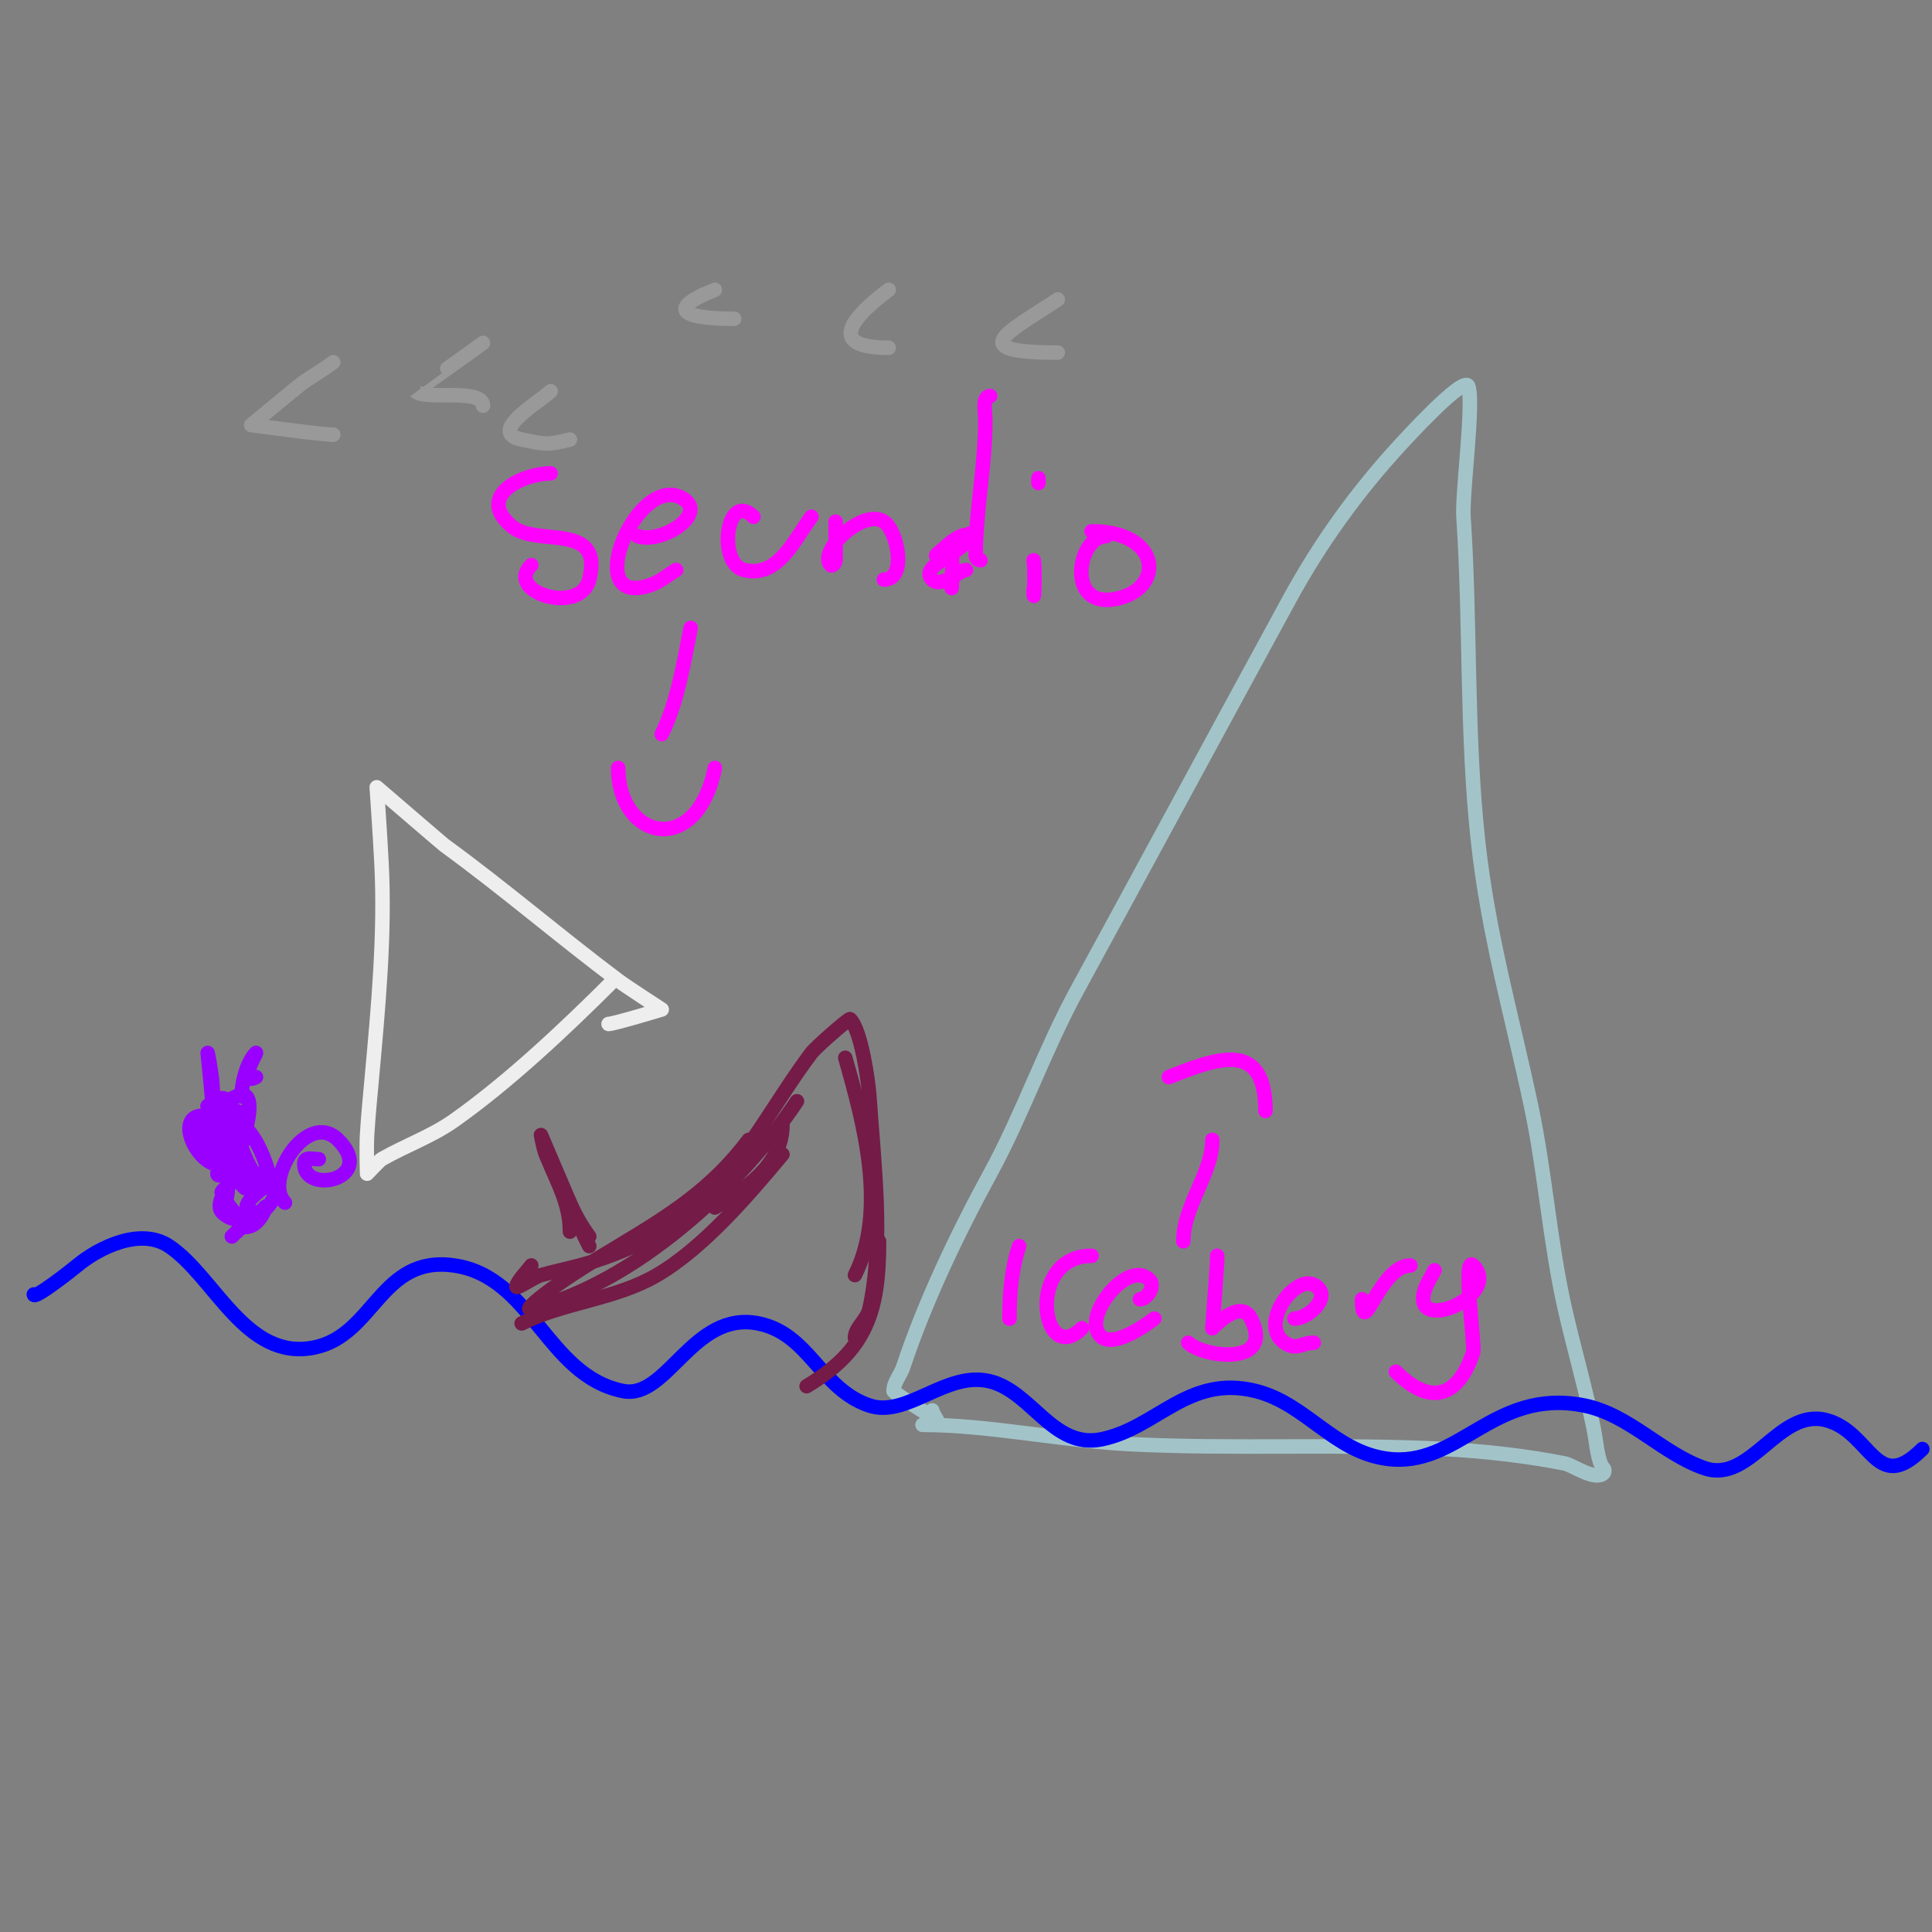 <svg viewBox='0 0 400 400' version='1.1' xmlns='http://www.w3.org/2000/svg' xmlns:xlink='http://www.w3.org/1999/xlink'><rect x="0" y="0" width="400" height="400" fill="#808080" stroke="none"/><g fill='none' stroke='#a2c4c9' stroke-width='3' stroke-linecap='round' stroke-linejoin='round'><path d='M191,295c13.721,0 28.931,3.297 43,4c21.629,1.081 43.374,-0.138 65,1c8.151,0.429 17.166,1.433 25,3c1.585,0.317 6.301,3.699 8,2c0.236,-0.236 0.236,-0.764 0,-1c-1.21,-1.21 -1.478,-5.392 -2,-8c-1.694,-8.472 -4.092,-16.603 -6,-25c-3.14,-13.814 -4.058,-28.129 -7,-42c-4.016,-18.935 -8.882,-35.512 -11,-55c-2.427,-22.328 -1.517,-44.75 -3,-67c-0.32,-4.807 2.196,-23.411 1,-27c-0.83,-2.491 -13.567,11.53 -14,12c-8.97,9.717 -16.67,20.396 -23,32c-14.716,26.98 -29.287,54.026 -44,81c-6.704,12.291 -11.334,25.779 -18,38c-6.955,12.751 -13.561,26.682 -18,40c-0.568,1.703 -2,3.205 -2,5c0,0.408 9,6 9,6c0,0 -1,-1.567 -1,-2'/></g>
<g fill='none' stroke='#0000ff' stroke-width='3' stroke-linecap='round' stroke-linejoin='round'><path d='M7,268c0,1.107 7.65,-4.875 9,-6c4.413,-3.677 13.041,-7.973 19,-4c9.445,6.296 15.865,23.827 30,21c12.538,-2.508 13.715,-19.184 29,-17c16.152,2.307 19.203,22.841 35,26c9.149,1.83 14.459,-16.708 28,-14c10.594,2.119 12.863,13.621 23,17c7.845,2.615 15.923,-7.269 25,-5c8.605,2.151 13.028,13.994 23,12c11.52,-2.304 17.987,-13.503 32,-10c10.349,2.587 16.064,12.438 27,14c15.012,2.144 22.082,-14.784 41,-11c9.395,1.879 16.286,10.095 25,13c9.469,3.156 15.23,-12.442 25,-10c9.406,2.351 10.273,15.727 20,6'/></g>
<g fill='none' stroke='#741b47' stroke-width='3' stroke-linecap='round' stroke-linejoin='round'><path d='M110,262c-1,1.333 -2.255,2.509 -3,4c-0.803,1.606 3.268,-1.528 5,-2c2.652,-0.723 5.344,-1.292 8,-2c9.115,-2.431 19.181,-7.181 26,-14c9.137,-9.137 14.403,-19.87 22,-30c0.888,-1.184 7.776,-7.224 8,-7c2.302,2.302 3.79,12.843 4,16c0.93,13.95 3.061,30.227 0,44c-0.514,2.311 -3,3.888 -3,6'/><path d='M182,257c0,14.502 -2.568,22.541 -15,30'/><path d='M162,239c-7.046,8.456 -16.422,19.413 -26,25c-8.642,5.041 -19.212,5.606 -28,10'/><path d='M155,236c-7.547,10.062 -16.2,15.52 -27,22c-4.757,2.854 -9.513,5.737 -14,9c-1.525,1.109 -5.829,4.457 -4,4c21.345,-5.336 43.249,-25.374 55,-43'/><path d='M148,250c6.123,-3.674 14,-8.903 14,-17'/><path d='M175,219c3.918,13.714 8.711,31.577 2,45'/><path d='M122,256c-1.612,-2.15 -2.941,-4.53 -4,-7c-0.587,-1.37 -1.333,-2.667 -2,-4c-8.129,-16.258 6,13 6,13c0,0 -0.697,-1.319 -1,-2c-1.278,-2.876 -9,-21 -9,-21c0,0 0.49,2.724 1,4c2.224,5.56 5,10.037 5,16'/></g>
<g fill='none' stroke='#eeeeee' stroke-width='3' stroke-linecap='round' stroke-linejoin='round'><path d='M127,203c-9.869,9.869 -21.663,20.998 -33,29c-4.629,3.268 -10.08,5.189 -15,8c-0.378,0.216 -3,3 -3,3c0,0 -0.157,-5.338 0,-8c0.236,-4.007 0.637,-8.003 1,-12c1.31,-14.413 2.724,-29.529 2,-44c-0.327,-6.538 -1,-16 -1,-16c0,0 13.671,11.761 14,12c12.244,8.904 23.881,18.911 36,28c1.681,1.261 9,6 9,6c0,0 -9.913,3 -11,3'/></g>
<g fill='none' stroke='#ff00ff' stroke-width='3' stroke-linecap='round' stroke-linejoin='round'><path d='M143,130c-1.405,7.023 -2.727,15.454 -6,22'/><path d='M128,159c0,14.869 16.257,18.713 20,0'/><path d='M114,98c-5.434,0 -15.777,4.519 -8,11c5.225,4.354 19.033,-1.13 16,11c-1.858,7.431 -17.628,2.628 -12,-3'/><path d='M132,111c5.154,1.718 15.131,-4.935 9,-8c-9.457,-4.729 -21.042,23.641 -6,18c1.82,-0.682 3.333,-2 5,-3'/><path d='M156,107c-5.592,-5.592 -7.515,9.621 -2,11c7.074,1.768 10.447,-6.263 14,-11'/><path d='M173,108c0,2.667 0,5.333 0,8c0,0.471 -0.667,1.333 -1,1c-2.794,-2.794 6.713,-11.858 11,-9c2.824,1.882 4.878,12 0,12'/><path d='M197,114c0.334,1.671 0,11.767 0,6'/><path d='M196,97'/><path d='M201,112c0,-2.933 -4.084,0.084 -5,1c-0.667,0.667 -2.875,2.35 -2,2c2.495,-0.998 8.202,-6.404 7,-4c-1.795,3.59 -10.838,6.162 -8,9c1.875,1.875 5.73,-2 7,-2'/><path d='M205,82c-1.7,0 -1,3.3 -1,5c0,9.517 -2,18.824 -2,28c0,0.471 0.529,1 1,1'/><path d='M214,116c0.401,1.605 0,10.78 0,6'/><path d='M215,99l0,1'/><path d='M229,111c-5.929,0 -8.406,15.081 2,13c10.307,-2.061 9.433,-14 -5,-14'/><path d='M245,257c0,-7.462 6,-13.947 6,-21'/><path d='M242,223c10.372,-4.149 20,-7.581 20,7'/><path d='M211,258c-1.59,4.77 -2,9.95 -2,15'/><path d='M211,247'/><path d='M226,260c-13.757,0 -10.32,23.32 -2,15'/><path d='M236,269c1.446,0 3.309,-2.691 2,-4c-4.072,-4.072 -12.118,5.53 -11,10c1.399,5.597 9.688,-0.266 12,-2'/><path d='M252,260c0,0.333 0,0.667 0,1c0,0.724 -1,14 -1,14c0,0 5.819,-6.363 8,-2c5.033,10.066 -10.055,7.945 -13,5'/><path d='M268,273c3.071,0 8.172,-4.914 4,-7c-4.064,-2.032 -11.465,8.357 -6,12c2.531,1.688 3.34,0 6,0'/><path d='M282,269c0,8.785 3.641,-7 10,-7'/><path d='M297,263c-0.667,1.333 -1.529,2.586 -2,4c-3.163,9.49 16.226,1.226 10,-5c-2.317,-2.317 0.437,16.688 0,18c-3.33,9.991 -9.336,10.664 -16,4'/></g>
<g fill='none' stroke='#999999' stroke-width='3' stroke-linecap='round' stroke-linejoin='round'><path d='M69,75c-1.923,1.442 -4,2.667 -6,4c-0.807,0.538 -11,9 -11,9c0,0 14.622,2 17,2'/><path d='M100,71c-1.041,0.832 -14.011,9.989 -14,10c1.963,1.963 14,-0.749 14,3'/><path d='M114,81c-2.091,2.091 -13.347,8.531 -6,10c4.865,0.973 5.122,1.219 10,0'/><path d='M148,60c-11.137,4.455 -5.309,6 4,6'/><path d='M184,60c-7.128,5.346 -13.382,12 0,12'/><path d='M219,62c-10.273,6.849 -19.578,11 0,11'/></g>
<g fill='none' stroke='#9900ff' stroke-width='3' stroke-linecap='round' stroke-linejoin='round'><path d='M42,231c-7.374,0 1.737,15.895 7,8c0.898,-1.347 3.912,-10.088 2,-12c-1.846,-1.846 -11.077,5.885 -9,9c2.353,3.53 9,2.894 9,-2c0,-8.669 -10.533,-1.267 -6,1c4.41,2.205 4.442,-12.442 -2,-6'/><path d='M50,234c-1.803,1.803 3.235,12 6,12c0.333,0 0,-0.667 0,-1c0,-2.446 -3.944,-14.028 -8,-12c-4.541,2.27 2.186,13.814 3,13c1.637,-1.637 -2.114,-9.886 -3,-9c-6.814,6.814 11.857,12.857 5,6c-2.58,-2.58 -9.353,5.647 -7,8c3.594,3.594 9.914,0.343 11,-4c0.162,-0.647 0.596,-1.702 0,-2c-1.367,-0.684 -9.657,6 -4,6'/><path d='M59,249c-4.584,-4.584 4.643,-19.357 11,-13c8.095,8.095 -7,11.371 -7,5c0,-1.671 1.589,-1 3,-1'/><path d='M51,254c1.886,0 3.404,-2.211 4,-4c0.298,-0.894 -1.216,1.477 -2,2c-1.893,1.262 -3.356,2.356 -5,4'/><path d='M51,254'/><path d='M51,254c-1.333,-1.667 -2.816,-3.224 -4,-5c-0.4,-0.6 0.5,-2.5 0,-3c-0.333,-0.333 -1.471,1 -1,1'/><path d='M47,243c-0.596,0.298 -2,0.667 -2,0'/><path d='M56,220'/><path d='M53,223c-4.059,2.029 0.319,-5.319 0,-5c-1.932,1.932 -3,6.359 -3,9'/><path d='M47,230c-0.943,0 -1.057,-2 -2,-2c-0.646,0 0.679,5.679 1,6'/><path d='M43,229c2.363,0 0,-11 0,-11c0,0 1,9.702 1,11'/></g>
</svg>